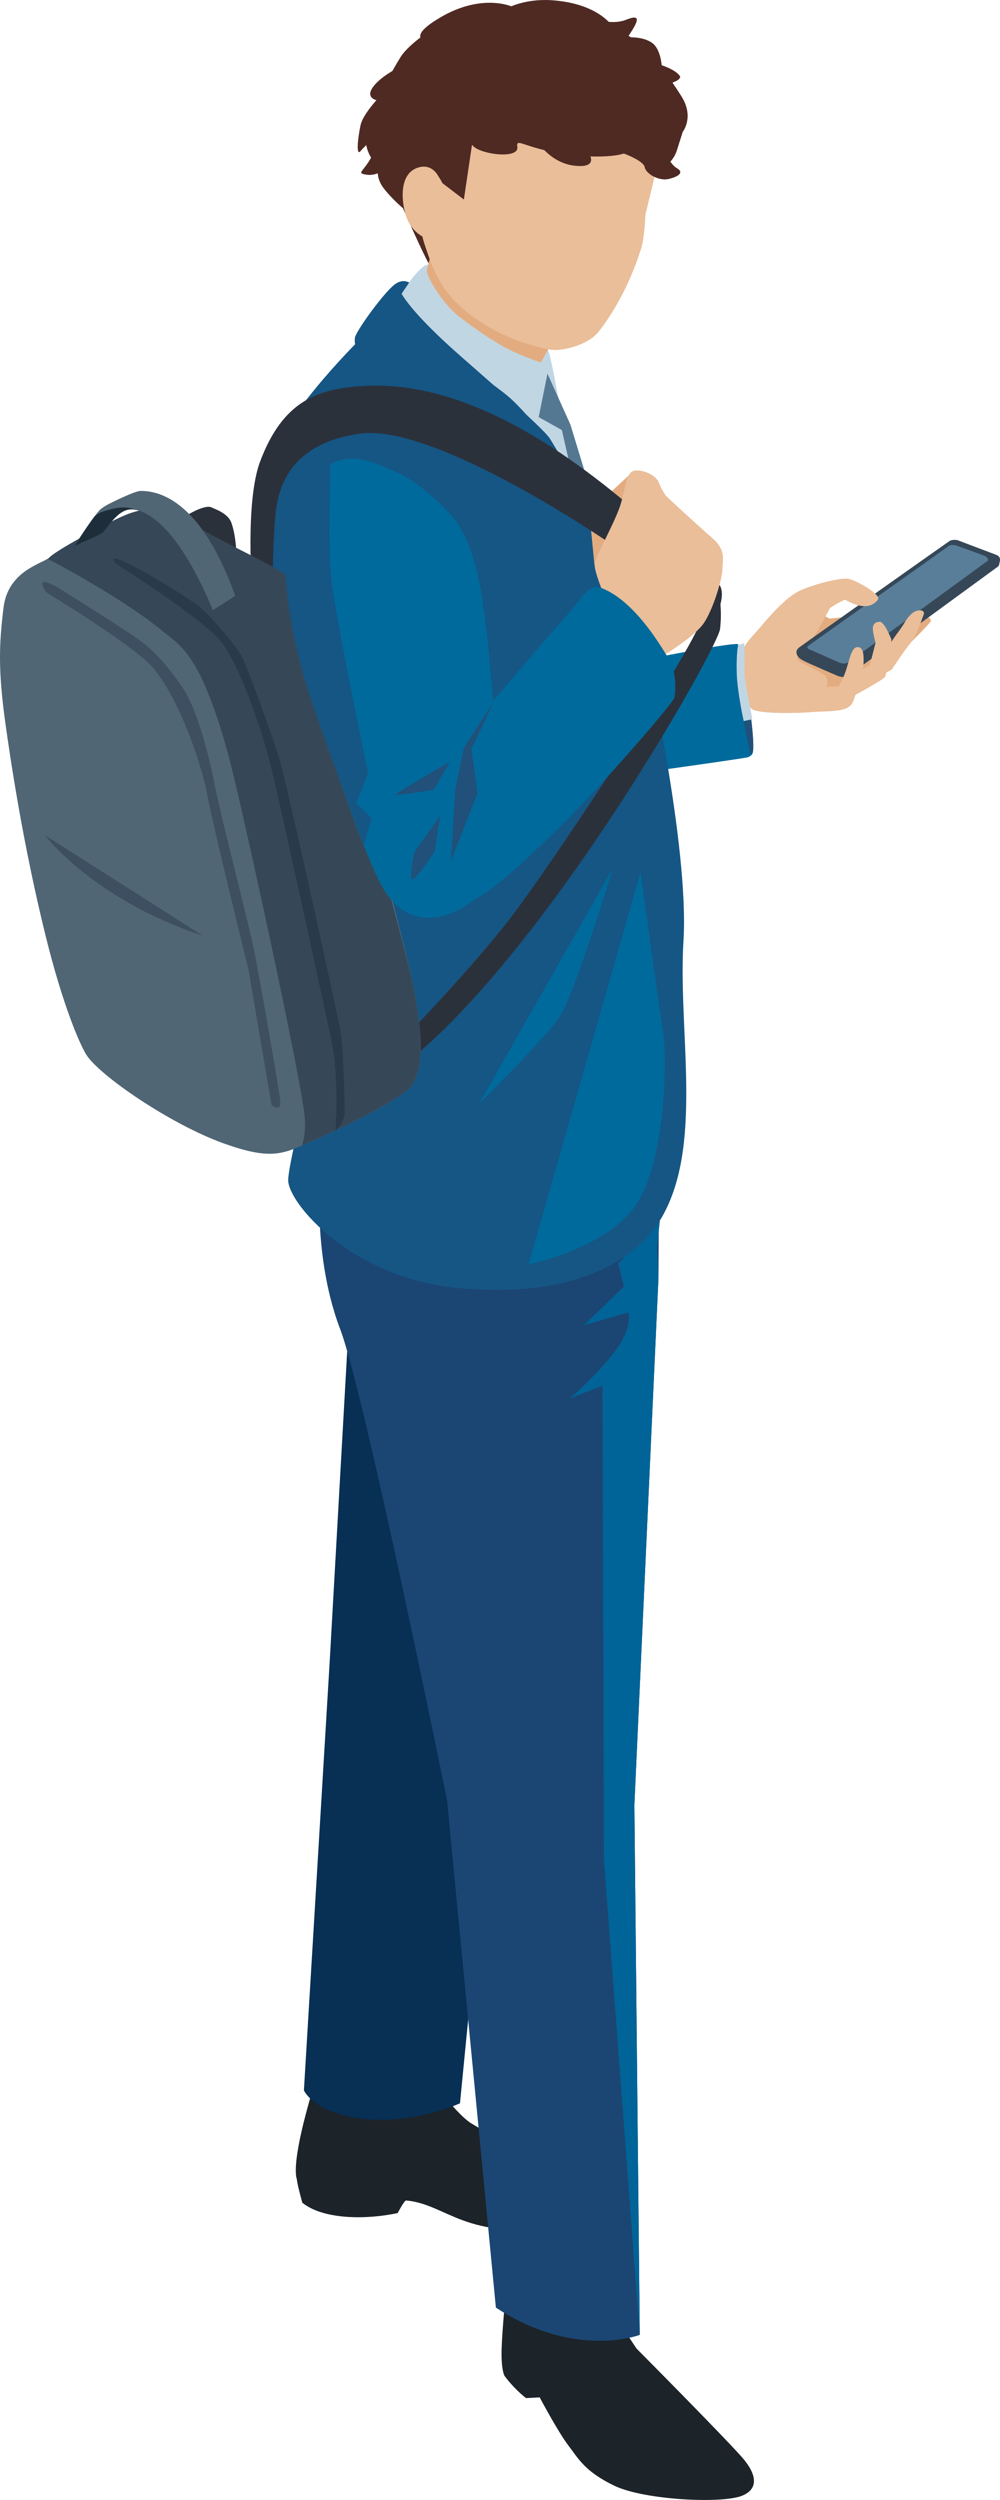 <?xml version="1.0" encoding="UTF-8"?><svg id="_レイヤー_2" xmlns="http://www.w3.org/2000/svg" viewBox="0 0 38.614 96.471"><defs><style>.cls-1{fill:#006498;}.cls-2{fill:#006a9c;}.cls-3{fill:#eabe99;}.cls-4{fill:#e3ac80;}.cls-5{fill:#c1d6e3;}.cls-6{fill:#155684;}.cls-7,.cls-8{fill:#1e2d3a;}.cls-9{fill:#21507a;}.cls-10{fill:#082f54;}.cls-11{fill:#1c2329;}.cls-12{fill:#364858;}.cls-13{fill:#3d4f60;}.cls-14{fill:#1b4673;}.cls-15{fill:#597e99;}.cls-16{fill:#2b313b;}.cls-17{fill:#506675;}.cls-18{fill:#4f2a23;}.cls-19{fill:#547892;}.cls-8{opacity:.5;}</style></defs><g id="_レイヤー_1-2"><path class="cls-11" d="m19.536,88.467s-.139,1.33-.166,2.162.111,1.053.111,1.053c0,0,.333.471.831.859l.527-.028s.716,1.345,1.101,1.847.631,1.009,1.781,1.562,4.133.7,4.921.391c.645-.253.58-.79.095-1.388s-4.157-4.295-4.157-4.295l-.61-.914"/><path class="cls-11" d="m23.952,83.993c-.073-.148-.388-.262-.812-.343-.02-.006-.036-.015-.056-.02-.898-.231-2.601-.298-4.872-1.682-.4-.244-.909-.871-1.438-1.507-.334-.401-.81.331-1.068.549-.461.388-3.577-.57-3.678-.209-.161.572-.727,2.51-.583,3.259.002.01.009.016.012.026.029.242.113.549.216.935.816.657,2.467.659,3.683.4,0,0,.255-.491.325-.486,1.586.138,2.333,1.607,5.964.965,1.621-.287,2.697-1.098,2.309-1.889Z"/><path class="cls-10" d="m13.788,45.378l-1.055,18.703-.998,16.585s.417.975,2.577,1.122c1.829.125,3.45-.624,3.45-.624l1.663-17.001-.982-18.786h-4.656Z"/><path class="cls-14" d="m25.463,42.339l-.037,6.974-.93,20.338.208,20.451s-2.494.956-5.556-1.053l-1.884-19.564s-3.188-15.728-4.127-18.19c-1.205-3.159-.712-6.808-.712-6.808l13.038-2.148Z"/><path class="cls-1" d="m25.371,48.149l.055,1.164-.93,20.338.208,20.451-1.384-18.37-.055-18.262-1.275.499s.942-.776,1.718-1.774.554-1.552.554-1.552l-1.718.499,1.552-1.496-.222-.887,1.607-1.663-.111,1.053Z"/><path class="cls-2" d="m24.868,25.463s3.251-.655,3.618-.609c.063.008.211,1.131.266,1.463s.269,1.29.321,2.142c.041.673,0,.655-.177.759-.086.051-7.687,1.095-7.687,1.095"/><path class="cls-4" d="m32.031,23.87s4.406-.457,3.866.166-2.411,2.369-2.785,2.66-.873.665-1.455.748-2.328.125-2.619-.083-.457-1.829-.374-2.203.748-.998,1.164-1.33.665-.707,1.205-.457.998.499.998.499Z"/><path class="cls-3" d="m31.756,23.651s.013.047-.133.532c-.149.493-.714.954-.845,1.197-.076.141.634.385,1.048.665.2.135.097.467.063.493-.374.291.35.823-.232.906s-2.328.125-2.619-.083-.457-1.829-.374-2.203.748-.998,1.164-1.33.665-.707,1.205-.457.722.28.722.28Z"/><path class="cls-12" d="m30.876,24.97c-.058.047-.153.123-.114.26s.156.211.293.281c.228.116,1.278.566,1.278.566,0,0,.219.103.395.005s5.789-4.205,5.789-4.205c0,0,.054-.025.066-.104.016-.098.11-.283-.129-.368-.079-.028-1.487-.563-1.487-.563,0,0-.191-.036-.301.035-.094.06-5.733,4.046-5.79,4.094Z"/><path class="cls-18" d="m25.297,6.559s.625-.074.845-.772l.221-.698s.46-.572-.054-1.38-.79-1.122-.79-1.122c0,0-.622-.838-1.247-1.205l-.625-.368S23.108.134,21.321.01c-1.064-.074-1.72.302-1.72.302,0,0-.349-.232-1.231-.011s-2.505,1.251-2.91,1.912-.831,1.496-.831,1.496c0,0-.505,1.052-.505,1.677s.478,1.029.478,1.029c0,0-.11.404.184.809s.772.809.772.809c0,0,.777,1.766.998,2.134"/><path class="cls-5" d="m15.085,11.94s.915-1.502,1.351-1.704,1.678.821,2.432,1.413,1.871,1.33,1.871,1.33c0,0,.197.166.301.312.016.022.138.202.208.499.077.326.202.97.353,1.787.301,1.632,2.255,6.838,2.255,6.838l-8.771-10.475Z"/><path class="cls-6" d="m14.06,12.937s-2.882,2.771-3.769,4.988.776,9.644,1.552,13.302.776,5.653.887,6.429-1.602,7.002-1.602,7.888,2.451,3.769,6.54,4.157c5.265.499,7.218-1.632,7.815-2.605,1.718-2.799.688-7.251.909-10.798s-1.358-11.126-2.134-13.787-3.436-6.138-4.545-7.136-4.988-3.215-4.988-3.215l-.665.776Z"/><path class="cls-16" d="m27.777,22.969s.111.582.028,1.302-6.291,11.75-11.639,16.35l-.333-.804s2.051-2.106,3.63-4.074,7.15-10.392,7.676-11.944.637-.831.637-.831Z"/><path class="cls-6" d="m13.76,13.415s-.088-.133-.055-.383,1.191-1.854,1.596-2.097c.235-.141.399-.078.493-.039.024.01-.299.426-.282.454.207.33.69.975,2.046,2.191.614.551,3.388,2.931,3.679,3.388s2.494,4.24,2.494,4.24l.527,1.344-2.66-2.813-.055-1.219-.887.443s-2.03-2.543-2.91-3.263c-.914-.748-3.986-2.245-3.986-2.245Z"/><polygon class="cls-19" points="21.14 14.42 20.801 16.096 21.695 16.595 22.069 18.23 22.36 18.687 22.859 19.117 22.027 16.387 21.14 14.42"/><polygon class="cls-4" points="22.755 19.754 22.949 21.755 23.191 22.56 25.036 21.397 24.376 18.258 22.755 19.754"/><path class="cls-16" d="m7.077,19.969s.831-.547,1.108-.381c.076.046.61.201.748.582.366,1.008.139,2.958.139,2.958l-1.995-3.159Z"/><path class="cls-16" d="m24.452,21.583c-2.134-1.524-7.911-5.197-10.53-4.85-2.716.36-3.159,2.078-3.27,2.993-.128,1.054-.139,3.63-.139,3.63l-.776-.554s-.277-3.436.305-4.988c.88-2.347,2.221-2.784,3.824-2.91,3.88-.305,7.766,2.272,10.925,5.016,0,0,2.792,2.272,3.014,2.688s-.139,1.192-.305,1.441-3.048-2.466-3.048-2.466Z"/><path class="cls-17" d="m11.067,22.207c-.914-.582-3.034-1.524-3.783-2.106s-1.663-.582-2.577-.166-2.536,1.316-2.785,1.566-1.61.491-1.787,1.954c-.166,1.372-.221,2.376.083,4.531.457,3.242.996,5.902,1.538,8.106.665,2.702,1.328,4.216,1.58,4.614.499.79,3.221,2.665,5.279,3.409,1.496.54,2.097.489,2.868.166,1.787-.748,4.17-1.949,4.434-2.411.443-.776.388-1.732.139-3.312s-1.995-7.967-2.577-9.879-1.496-5.889-2.411-6.471Z"/><path class="cls-12" d="m13.478,28.678c-.61-2.605-.998-5.487-2.411-6.471-.89-.619-3.034-1.524-3.783-2.106-.748-.582-1.663-.582-2.577-.166-.914.416-2.536,1.316-2.785,1.566-.041.041-.107.086-.042.083,0,0,2.801,1.456,4.365,2.743.707.582,1.496.873,2.577,4.822.462,1.688,2.896,12.831,2.951,14.05.019.409-.021.736-.11,1.003,1.691-.719,3.998-1.887,4.253-2.333.443-.776.388-1.732.139-3.312-.249-1.58-2.122-7.933-2.577-9.879Z"/><path class="cls-13" d="m1.784,22.858s2.937,1.774,3.935,2.716,1.995,3.603,2.272,5.044,1.607,6.817,1.607,6.817l.887,5.21s.388.305.333-.194-.776-4.628-.998-5.736-1.302-5.238-1.524-6.401-.693-2.993-1.275-3.824-1.025-1.33-1.58-1.746-2.605-1.69-2.993-1.94-1.136-.665-.665.055Z"/><path class="cls-13" d="m1.728,32.225s1.884,2.494,6.097,3.88l-6.097-3.88Z"/><path class="cls-17" d="m5.451,18.944c1.231.01,2.571,1.091,3.632,4.049l-.866.554s-1.063-2.775-2.414-3.627c-.347-.219-.715-.354-1.036-.187-.409.213-.74.782-.863.852-.373.213-.907.442-1.029.488,0,0,.46-.769.941-1.353.022-.026.099-.137.534-.347.736-.355.983-.431,1.101-.43Z"/><path class="cls-7" d="m5.338,19.702s-.341-.167-.696.104c-.302.23-.605.664-.657.736s-1.11.531-1.11.531c0,0,.582-.894.759-1.122.096-.125.33-.225.654-.301.269-.063.588-.137,1.051.052Z"/><path class="cls-8" d="m4.472,21.75s3.325,2.106,4.046,2.993,1.552,3.325,1.884,4.6,2.051,9.2,2.383,10.752.166,3.547.166,3.547c0,0,.36-.333.36-.721s-.055-2.549-.166-3.159-2.078-9.588-2.355-10.475-1.247-3.603-1.469-3.99-1.192-1.552-1.69-1.94-3.824-2.439-3.159-1.607Z"/><path class="cls-3" d="m23.425,23.209s-.462-1.075-.462-1.397.825-1.704,1.026-2.429.192-1.229.595-1.229.792.257.873.499.264.489.264.489c0,0,1.208,1.128,1.772,1.611s.403.846.403,1.208-.362,1.57-.725,2.094-1.568,1.249-1.568,1.249l-2.177-2.095Z"/><path class="cls-2" d="m11.031,22.209s.168-3.331,1.725-4.283c.809-.495,1.698-.082,2.584.308.82.361,2.076,1.491,2.452,2.162.783,1.395.881,3.268.979,3.848s.554,6.041.554,6.041c0,0,.456,2.854-.515,3.959s-2.945,1.985-4.076-.066c-.683-1.238-2.053-5.292-2.581-6.922-.99-3.053-1.122-5.045-1.122-5.045Z"/><path class="cls-2" d="m17.514,28.87s3.179-3.792,3.972-4.668c1.205-1.33,1.22-1.753,1.871-1.455,1.268.582,2.235,2.313,2.494,2.723s.249,1.205.187,1.455-3.399,4.065-4.782,5.346-2.517,2.473-3.758,2.753-2.433-.855-1.969-2.28,1.984-3.874,1.984-3.874Z"/><polygon class="cls-9" points="19.076 27.07 17.912 28.858 17.579 30.479 17.413 33.222 18.439 30.617 18.203 28.899 19.076 27.07"/><path class="cls-9" d="m16.997,31.476l-.998,1.413s-.249,1.164-.042,1.039.831-1.081.831-1.081l.208-1.372Z"/><path class="cls-9" d="m17.372,29.398s-2.245,1.289-2.12,1.289,1.496-.208,1.496-.208l.624-1.081Z"/><path class="cls-4" d="m22.36,11.385s-1.406,2.456-1.469,2.605c0,0-.679-.222-1.233-.499-.43-.215-1.219-.707-1.981-1.316-.598-.479-1.253-1.542-1.192-1.774.18-.679.517-1.974.517-1.974l1.196-1.134,2.514.766,1.649,3.325Z"/><path class="cls-3" d="m25.252,6.921l-.329,1.36s-.035.89-.161,1.293c-.532,1.7-1.294,2.786-1.668,3.252s-1.382.757-1.864.663c-1.711-.331-2.973-1.151-3.678-1.883s-.961-1.587-1.179-2.246-.325-2.37-.339-3.242.55-4.58,3.779-4.731,4.416.728,4.963,1.562.667,2.886.477,3.971Z"/><polygon class="cls-18" points="18.257 5.377 17.912 7.7 17.081 7.066 15.695 6.896 15.875 5.372 18.257 5.377"/><path class="cls-3" d="m16.923,6.799s-.237-.523-.81-.322c-.702.246-.62,1.281-.434,1.862s.76,1.038,1.338.889.424-1.712-.094-2.43Z"/><path class="cls-18" d="m17.87,1.423s-1.995,1.58-2.162,2.66-.166,1.58-.166,1.58l2.7-.064s.071.161.57.285,1.205.125,1.164-.208.125-.083,1.247.166,2.369.249,2.868.083c0,0,.762.277.804.527s.54.54.914.457.624-.249.333-.416-.457-.665-.457-.665c0,0,.499-.624.166-1.704s-.79-2.162-2.037-2.619-4.032-1.205-5.944-.083Z"/><path class="cls-18" d="m22.817.675s.748.333,1.372.083.416.125.083.624-1.455-.707-1.455-.707Z"/><path class="cls-18" d="m25.56,3.21s.125-1.247-.416-1.58-1.33-.125-1.33-.125"/><path class="cls-18" d="m25.062,2.379s.998.208,1.205.582c0,0,0,.111-.222.194s-.416.374-.416.374"/><path class="cls-18" d="m15.335,6.079s-.54.748-1.164.665.249-.166.457-1.621"/><path class="cls-18" d="m15.127,3.252s-1.081.998-1.205,1.58-.166,1.205,0,.998,1.787-1.746,1.787-1.746"/><path class="cls-18" d="m19.783.259s-1.164-.54-2.785.416c-.978.577-1.164.998.249,1.081"/><path class="cls-18" d="m15.792,2.421s-.956.374-1.372.914.291.665.873.499"/><path class="cls-18" d="m20.572,5.178s.527,1.108,1.635,1.219.388-.693.388-.693l-2.023-.527Z"/><path class="cls-15" d="m36.617,21.084l-5.39,3.824s-.139.083.028.152,1.164.513,1.164.513c0,0,.18.069.305,0s5.418-3.935,5.418-3.935c0,0,.042-.111-.111-.18s-1.136-.416-1.136-.416c0,0-.208-.042-.277.042Z"/><path class="cls-3" d="m28.886,24.756c.402-.443,1.261-1.607,1.981-1.954.437-.21,1.455-.499,1.857-.471.276.019,1.316.61,1.178.804s-.471.457-1.261.014c-.05-.028-.582.305-.582.305l-.483.87"/><path class="cls-3" d="m34.12,25.2l.488-.707s.229-.301.322-.468c.06-.106.26-.405.478-.457s.301.042.26.145-.291.852-.499,1.091-.738,1.039-.738,1.039l-.779.416"/><path class="cls-3" d="m32.873,26.904s1.23-.669,1.299-.779.294-1.351.239-1.476-.274-.655-.44-.655-.281.097-.267.291.104.52.104.52l-.218.852-.572.343"/><path class="cls-3" d="m30.867,27.486s1.122-.021,1.434-.062.54-.114.644-.353c.045-.103.395-1.164.395-1.351s.073-.759-.229-.748c-.188.006-.269.291-.395.738-.135.478-.333.779-.333.779l-.561.021"/><path class="cls-5" d="m28.74,24.815s.01.738.01,1.143.22,1.329.22,1.329l.078.469-.33.072s-.249-1.122-.27-1.86.052-1.07.052-1.07l.239-.083Z"/><path class="cls-9" d="m28.72,27.829s.134.757.251,1.25c0,0,.06.082.102-.11.055-.25-.063-1.197-.063-1.197l-.29.056Z"/><path class="cls-6" d="m12.756,17.926s-.076,2.844.007,4.133,1.455,7.773,1.455,7.773l-.457,1.164.582.582-.291,1.039s-1.455-3.866-2.037-5.612-.928-3.564-.983-4.796.304-3.303,1.725-4.283Z"/><path class="cls-2" d="m24.734,33.656l-4.323,15.131s2.951-.582,4.115-2.245,1.247-5.653,1.081-6.692-.873-6.194-.873-6.194Z"/><path class="cls-2" d="m23.653,33.531l-5.154,9.062s2.536-2.494,3.118-3.367,2.037-5.695,2.037-5.695Z"/></g></svg>